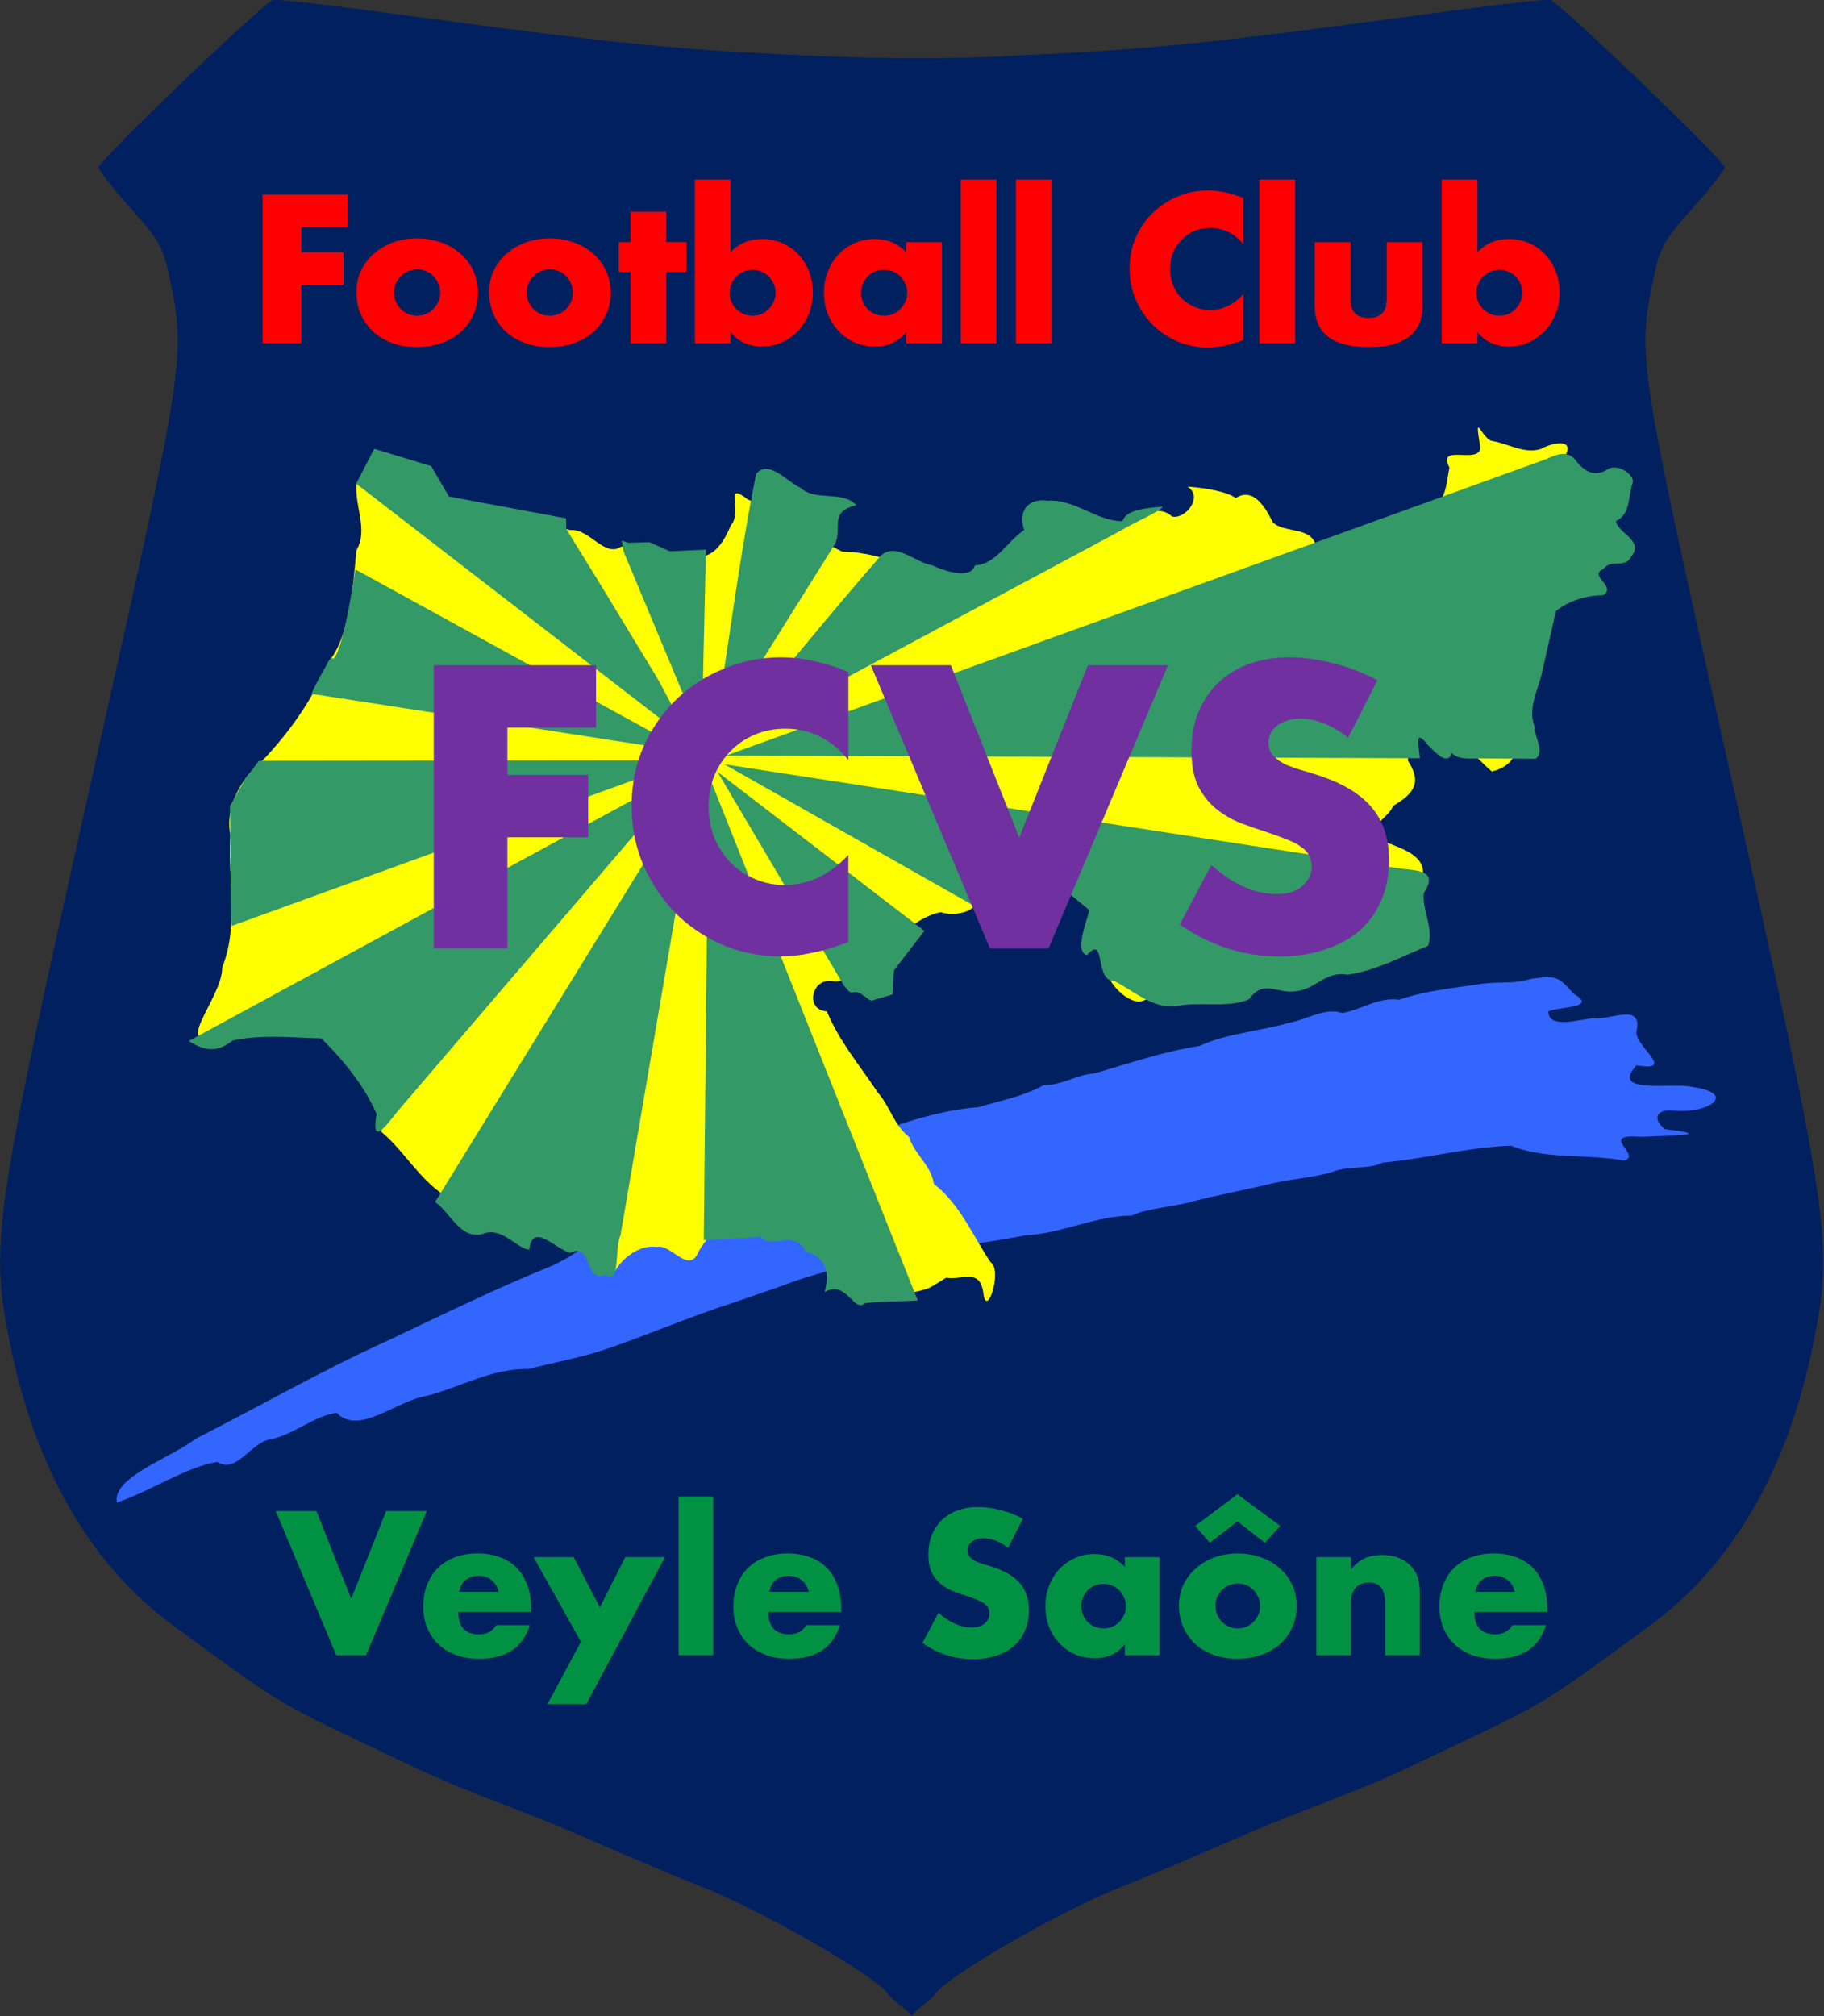 <?xml version="1.0" encoding="UTF-8" standalone="no"?>
<svg
   xmlns:dc="http://purl.org/dc/elements/1.1/"
   xmlns:cc="http://creativecommons.org/ns#"
   xmlns:rdf="http://www.w3.org/1999/02/22-rdf-syntax-ns#"
   xmlns:svg="http://www.w3.org/2000/svg"
   xmlns="http://www.w3.org/2000/svg"
   xmlns:sodipodi="http://sodipodi.sourceforge.net/DTD/sodipodi-0.dtd"
   xmlns:inkscape="http://www.inkscape.org/namespaces/inkscape"
   viewBox="0 0 543 600"
   height="600"
   width="543"
   xml:space="preserve"
   version="1.1"
   id="svg2"
   inkscape:version="0.91 r13725"
   sodipodi:docname="Logo US St Cyr copie.svg"><rect x="0" y="0" width="543" height="600" fill="#333333" stroke="none"/><sodipodi:namedview
     pagecolor="#ffffff"
     bordercolor="#666666"
     borderopacity="1"
     objecttolerance="10"
     gridtolerance="10"
     guidetolerance="10"
     inkscape:pageopacity="0"
     inkscape:pageshadow="2"
     inkscape:window-width="1280"
     inkscape:window-height="691"
     id="namedview19"
     showgrid="false"
     inkscape:zoom="0.2540177"
     inkscape:cx="-116.59346"
     inkscape:cy="510.15399"
     inkscape:window-x="0"
     inkscape:window-y="1"
     inkscape:window-maximized="1"
     inkscape:current-layer="svg2"
     showguides="false" /><defs
     id="defs6" /><g
     id="g5356"
     transform="matrix(1.561,0,0,1.561,349.604,-482.158)"><path
       sodipodi:nodetypes="scssssccsssscssssccssssssccss"
       inkscape:connector-curvature="0"
       id="path5223"
       d="m -171.265,308.858 c -0.319,-0.013 -0.53,-0.01 -0.617,0.01 -1.711,0.388 -33.266,30.65 -33.266,31.902 0,0.543 2.737,4.046 6.084,7.785 5.56,6.212 6.207,7.38 7.5,13.527 3.065,14.569 2.787,16.388 -13.727,90.043 -20.202,90.107 -20.7,93.509 -16.629,113.541 4.07,19.643 13.064,40.558 32.322,54.047 21.65,15.938 18.945,13.747 45.609,26.51 8.083,3.869 21.785,8.632 29.777,12.158 7.992,3.526 18.961,8.159 24.375,10.295 11.412,4.502 33.298,17.124 35.236,20.322 0.729,1.204 3.707,2.896 4.492,4.186 0.785,-1.289 3.765,-2.982 4.494,-4.186 1.938,-3.198 23.824,-15.82 35.236,-20.322 5.414,-2.136 16.383,-6.769 24.375,-10.295 7.992,-3.526 21.693,-8.29 29.775,-12.158 26.664,-12.763 23.961,-10.572 45.611,-26.51 19.258,-13.489 28.253,-34.404 32.322,-54.047 4.071,-20.032 3.571,-23.434 -16.631,-113.541 -16.513,-73.655 -16.789,-75.474 -13.725,-90.043 1.293,-6.147 1.94,-7.316 7.5,-13.527 3.347,-3.739 6.084,-7.242 6.084,-7.785 0,-1.253 -31.556,-31.514 -33.268,-31.902 -0.7,-0.159 -9.215,0.782 -18.924,2.092 -45.877,6.187 -56.443,7.277 -82.078,8.467 -14.056,0.843 -28.424,0.599 -41.545,0 -25.635,-1.19 -36.201,-2.279 -82.078,-8.467 -8.495,-1.146 -16.077,-2.01 -18.309,-2.102 z"
       style="fill:#002060;fill-opacity:1" /><g
       id="g5307"><g
         id="g5203"
         transform="matrix(0.972,0,0,0.972,-3.697,16.639)"><g
           style="fill:#3366ff;fill-opacity:1"
           transform="matrix(5.733,0.252,0.252,-5.733,-2424.437,4832.596)"
           clip-path="none"
           id="g1156"><path
             style="fill:#3366ff;fill-opacity:1;fill-rule:evenodd;stroke:none"
             d="m 406.77,770.39 c 1.209,-0.072 2.211,0.693 0.582,0.835 -0.657,0.133 -2.79,-0.409 -1.912,0.654 1.439,-0.175 -0.15,0.669 -0.046,1.186 0.168,0.979 -0.972,0.292 -1.49,0.358 -0.413,-0.04 -1.527,-0.467 -1.553,0.164 0.318,0.184 1.728,0.173 0.833,0.641 -0.547,0.563 -0.592,0.605 -1.47,0.445 -0.6,-0.212 -1.052,-0.138 -1.65,-0.238 -0.946,-0.193 -1.937,-0.316 -2.831,-0.675 -0.718,0.067 -1.249,-0.388 -1.919,-0.539 -0.594,0.18 -1.21,-0.285 -1.83,-0.42 -0.982,-0.335 -2.083,-0.44 -2.996,-0.918 -1.205,-0.234 -2.383,-0.705 -3.559,-1.096 -0.602,-0.068 -1.089,-0.461 -1.7,-0.472 -0.67,-0.418 -1.491,-0.604 -2.203,-0.855 -1.801,-0.205 -3.494,-1.091 -5.219,-1.668 -2.368,-0.884 -4.736,-1.768 -7.104,-2.652 -0.589,-0.817 -1.153,-1.283 -1.985,-1.726 -1.846,-0.839 -3.658,-1.829 -5.486,-2.794 -2.211,-1.118 -4.306,-2.45 -6.452,-3.661 -0.828,-0.693 -2.792,-1.437 -2.59,-2.292 1.167,0.457 2.346,1.337 3.38,1.541 0.682,-0.411 1.133,0.79 1.844,0.865 0.765,0.223 1.385,0.844 2.151,0.989 0.787,-0.758 2.048,0.517 3.041,0.71 1.152,0.354 2.229,1.058 3.453,1.073 0.837,0.263 1.796,0.476 2.55,0.771 1.412,0.545 2.84,1.248 4.272,1.775 0.677,0.27 1.41,0.552 2.119,0.846 2.511,1.005 5.223,1.303 7.842,1.922 1.244,0.12 2.372,0.776 3.578,0.831 0.59,0.287 1.32,0.34 1.982,0.549 0.947,0.292 1.954,0.521 2.872,0.787 0.573,0.154 1.268,0.234 1.88,0.431 0.584,0.287 1.267,0.14 1.765,0.42 1.48,0.196 2.869,0.652 4.356,0.769 1.223,-0.436 2.579,-0.154 3.884,-0.339 0.643,0.197 -0.958,0.893 0.524,0.833 0.76,0.08 2.752,0.16 0.823,0.301 -0.489,0.363 -0.267,0.685 0.262,0.649 z"
             id="path1158"
             inkscape:connector-curvature="0" /></g><g
           id="g5188"><path
             style="fill:#ffff00;fill-opacity:1"
             d="m 63.678,387.477 c 1.447,5.114 -8.713,-0.328 -5.906,4.881 -0.578,2.758 -0.627,7.247 -3.957,7.9 -7.393,2.56 -14.786,5.12 -22.179,7.679 -0.77,-4.171 -6.309,-2.591 -8.523,-4.864 -1.389,-2.797 -3.777,-6.986 -7.272,-4.726 -1.644,-1.279 -6.152,-2.04 -9.461,-2.25 3.229,2 -0.486,6.511 -3.035,5.844 -3.312,-2.948 -7.194,0.975 -10.876,1.852 -9.461,3.61 -19.009,7.621 -28.61,10.483 -8.768,-0.334 -16.451,-5.361 -25.243,-5.432 -6.168,-3.047 -12.131,-7.426 -18.496,-10.231 -4.921,-3.774 -0.84,2.139 -3.325,5.076 -1.532,3.544 -3.714,7.213 -8.207,5.908 -4.544,0.803 -9.053,-2.041 -13.302,-1.736 -3.328,2.214 -6.181,-3.553 -9.932,-3.236 -13.995,-3.126 -28.01,-6.164 -42.012,-9.257 -0.454,4.431 2.356,9.236 -0.019,13.209 -0.679,7.205 -1.382,17.116 -5.519,21.913 -3.582,8.548 -9.019,15.746 -15.645,22.057 -2.724,3.499 -4.401,7.452 -3.58,11.936 -0.512,8.607 1.707,17.725 -1.587,25.904 0.118,6.168 -11.12,17.301 0.525,13.178 5.989,-0.701 12.212,-2.596 18.056,-2.561 3.933,2.959 9.857,4.214 10.811,9.723 2.228,3.694 2.622,7.676 1.77,11.853 5.717,4.756 9.174,12.745 16.946,14.331 6.013,1.658 12.42,2.56 18.194,4.678 3.448,3.044 6.897,6.089 10.345,9.133 1.501,-3.198 5.193,-6.033 8.566,-5.516 2.825,-0.761 6.383,5.625 8.275,0.866 2.493,-4.539 7.386,-6.689 12.226,-7.418 5.089,0.944 10.893,0.154 14.584,4.486 4.84,3.704 9.681,7.408 14.521,11.113 4.291,-0.848 3.733,-0.896 7.215,-3.011 3.175,0.54 6.562,-1.949 7.288,2.903 0.578,5.507 3.892,-4.42 1.406,-5.976 -3.514,-5.231 -5.962,-11.346 -11.091,-15.309 -0.562,-3.733 -3.821,-5.779 -4.883,-9.217 -3.011,-2.401 -3.591,-5.798 -6.142,-8.752 -3.465,-5.201 -7.589,-10.062 -9.976,-15.884 -4.417,-0.267 -2.997,-6.637 1.094,-5.92 3.475,0.683 5.231,-4.436 8.616,-5.63 4.04,-2.682 8.01,-7.023 12.628,-7.908 2.789,1.018 8.927,-0.208 6.366,-4.139 -2.004,-3.53 -5.276,-6.777 -6.516,-10.477 -0.252,-4.083 1.496,-7.772 6.044,-6.65 9.104,4.442 17.786,9.573 25.788,15.802 0.676,5.472 3.443,11.027 0.822,16.367 -0.228,2.641 4.535,7.647 7.32,6.431 C 16.078,489.137 34.192,480.958 52.413,473.046 c 1.228,-4.594 -4.051,-5.903 -7.206,-7.289 -5.553,-1.9 0.749,-4.617 1.52,-7.042 3.954,-2.356 5.776,-4.485 2.898,-8.872 0.11,-3.222 0.717,-9.87 5.18,-6.161 4.767,1.105 7.748,5.222 11.277,8.282 4.701,-1.103 5.596,-4.632 5.187,-8.993 2.354,-17.68 6.201,-35.184 9.137,-52.795 2.202,-3.703 -2.689,-2.659 -4.721,-1.447 -3.167,0.952 -6.001,-0.904 -9.36,-1.564 -1.974,-0.035 -3.669,-5.914 -2.689,-0.039 l 0.044,0.35 0,-4e-5 z"
             id="path104"
             inkscape:connector-curvature="0" /><path
             style="clip-rule:evenodd;fill:#339966;fill-opacity:1"
             d="m -156.659,395.369 0,0.198 65.879,50.875 -6.725,-12.547 -11.914,-19.624 -6.089,-9.855 -0.037,-2.097 -22.981,-4.28 -3.481,-5.966 -11.178,-3.391 z"
             id="path122"
             inkscape:connector-curvature="0"
             sodipodi:nodetypes="ccccccccccc" /><path
             d="m -104.612,406.689 1.314,0.418 4.152,-0.107 3.938,1.768 7.108,-0.316 -0.852,37.025 -15.327,-36.709 -0.333,-2.079 z"
             id="path136"
             inkscape:connector-curvature="0"
             style="clip-rule:evenodd;fill:#339966;fill-opacity:1" /><path
             style="clip-rule:evenodd;fill:#339966;fill-opacity:1"
             d="m -78.256,393.606 c 2.397,-2.99 6.109,1.568 8.673,2.699 3.042,2.786 8.127,0.447 11.01,3.425 -5.515,1.3 -2.702,4.386 -4.205,7.604 -7.957,12.714 -15.915,25.429 -23.872,38.143 2.887,-17.27 4.943,-34.711 8.394,-51.871 z"
             id="path150"
             inkscape:connector-curvature="0" /><path
             style="clip-rule:evenodd;fill:#339966;fill-opacity:1"
             d="m -84.822,446.57 c 10.368,-12.259 20.451,-24.83 30.998,-36.894 2.978,-2.812 6.778,1.33 10.151,1.858 2.55,1.226 7.654,2.788 8.319,-0.01 4.161,-0.124 6.391,-4.774 9.692,-6.915 -1.29,-3.699 0.781,-6.341 4.644,-5.76 5.3,-0.34 9.347,3.927 14.646,4.054 0.56,-2.251 4.704,-2.65 7.835,-2.873 0.23,0.621 -5.882,3.249 -8.058,4.631 -26.076,13.969 -52.151,27.938 -78.227,41.907 z"
             id="path164"
             inkscape:connector-curvature="0" /><path
             style="fill:#339966;fill-opacity:1"
             d="m -84.078,448.82 c 45.35,0.184 90.7,0.368 136.051,0.552 -0.201,-2.305 -1.142,-6.105 1.494,-2.676 1.323,1.289 3.945,4.337 4.771,1.629 1.465,1.571 4.104,0.961 6.285,1.08 3.399,0.023 6.797,0.046 10.196,0.069 1.875,-1.502 -0.34,-4.294 -0.247,-6.359 -1.456,-3.758 0.896,-7.382 1.581,-11.065 0.902,-3.841 1.73,-7.701 2.604,-11.55 2.624,-2.086 5.977,-3.048 9.297,-3.113 2.703,-1.764 -3.03,-3.816 0.042,-5.136 1.545,-2.147 4.223,0.138 5.518,-2.558 2.528,-3.045 -3.009,-4.658 -3.035,-6.881 2.904,-1.297 2.318,-4.922 3.275,-7.547 0.239,-1.787 -3.243,-3.757 -4.969,-2.549 -2.397,1.505 -4.299,0.543 -5.995,-1.441 -1.633,-2.519 -3.893,-1.561 -6.167,-0.524 -53.566,19.356 -107.133,38.712 -160.699,58.067 z"
             id="path178"
             inkscape:connector-curvature="0" /><path
             style="fill:#339966;fill-opacity:1"
             d="m -33.425,479.486 c 0.707,-3.836 -0.659,-6.647 -1.094,-10.072 -2.044,-2.346 -7.898,-4.189 -4.68,-7.817 2.22,-4.984 3.897,-1.857 5.013,1.897 4.57,-0.088 7.137,4.76 10.778,6.961 3.513,2.907 7.027,5.814 10.54,8.72 -0.732,2.825 -2.9,8.154 -0.473,8.806 3.731,-4.241 1.439,5.088 5.253,5.028 4.326,2.14 8.2,6.115 13.379,4.788 4.326,-0.577 9.246,0.518 13.182,-1.157 2.912,-4.119 5.565,-0.836 9.469,-1.627 3.534,-0.393 5.65,-3.99 9.825,-3.191 5.609,-0.79 10.653,-3.582 15.847,-5.687 1.115,-3.604 -1.269,-6.998 -0.855,-10.372 3.27,-4.902 -2.271,-4.285 -5.791,-4.934 -43.817,-6.758 -87.635,-13.515 -131.452,-20.273 17.02,9.643 34.039,19.287 51.059,28.93 z"
             id="path192"
             inkscape:connector-curvature="0" /><path
             style="fill:#339966;fill-opacity:1"
             d="m -60.982,494.026 c 0.563,0.511 0.909,1.503 1.821,1.243 0.795,-0.161 1.431,0.184 2.018,0.689 0.66,0.299 1.21,1.275 1.994,0.807 1.228,-0.359 2.456,-0.719 3.684,-1.078 0.121,-1.582 0.059,-3.232 0.294,-4.773 1.978,-2.563 3.956,-5.126 5.934,-7.689 -13.533,-10.397 -27.067,-20.794 -40.6,-31.191 8.285,13.997 16.57,27.994 24.855,41.992 z"
             id="path206"
             inkscape:connector-curvature="0" /><path
             style="fill:#339966;fill-opacity:1"
             d="m -88.534,543.872 c 3.753,-0.209 7.507,-0.418 11.26,-0.627 1.879,2.57 6.444,-1.646 8.76,2.805 4.04,1.257 4.729,4.197 3.708,7.995 4.448,-2.393 5.597,4.158 7.931,2.208 3.351,-0.424 6.902,-0.32 10.33,-0.542 -13.684,-34.366 -27.368,-68.733 -41.052,-103.099 -0.312,30.42 -0.624,60.839 -0.936,91.259 z"
             id="path220"
             inkscape:connector-curvature="0" /><path
             style="fill:#339966;fill-opacity:1"
             d="m -141.241,536.393 c 3.07,2.156 4.914,7.341 9.283,6.293 3.731,-1.688 6.912,3.044 9.203,3.032 0.587,-5.467 5.111,-0.139 7.978,0.646 4.595,-2.127 2.71,6.149 7.047,4.29 2.856,2.299 1.705,-5.486 2.858,-7.692 5.172,-30.245 10.343,-60.489 15.515,-90.734 -17.294,28.055 -34.589,56.11 -51.883,84.166 z"
             id="path234"
             inkscape:connector-curvature="0" /><path
             style="fill:#339966;fill-opacity:1"
             d="m -189.575,504.821 c 3.487,2.242 5.895,2.061 8.618,-0.102 5.701,-1.211 11.572,-0.558 17.405,-0.413 4.331,4.324 8.418,9.257 10.826,14.812 -1.086,6.527 1.768,2.4 4.211,-0.618 19.2,-22.413 38.4,-44.826 57.6,-67.238 -32.887,17.853 -65.773,35.706 -98.66,53.558 z"
             id="path248"
             inkscape:connector-curvature="0" /><path
             style="fill:#339966;fill-opacity:1"
             d="m -91.609,449.785 -84.156,0.09 c -0.018,0.015 -0.141,0.118 -0.141,0.118 l -2.516,3.322 -3.059,5.401 0.214,21.397 0.099,2.144 89.558,-32.472 z"
             id="path262"
             inkscape:connector-curvature="0" /><path
             style="fill:#339966;fill-opacity:1"
             d="m -156.876,412.335 c -0.264,1.712 -1.67,10.653 -2.958,14.601 -1.422,4.366 -1.742,2.496 -1.742,2.496 0,0 -3.046,5.135 -3.928,7.295 l 73.947,11.435 -65.319,-35.827 z"
             id="path276"
             inkscape:connector-curvature="0" /></g></g><g
         id="g5238"><g
           transform="matrix(1.146,0,0,1.146,123.076,-297.64)"
           style="font-style:normal;font-weight:normal;font-size:18.75px;line-height:0%;font-family:Sans;text-align:end;letter-spacing:0px;word-spacing:0px;text-anchor:end;fill:#7030a0;fill-opacity:1;stroke:none;stroke-width:1px;stroke-linecap:butt;stroke-linejoin:miter;stroke-opacity:1"
           id="flowRoot5115"><path
             d="m -203.636,650.279 -14.75,0 0,7.875 13.438,0 0,10.375 -13.438,0 0,18.5 -12.25,0 0,-47.125 27,0 0,10.375 z"
             style="font-style:normal;font-variant:normal;font-weight:bold;font-stretch:normal;font-size:62.5px;font-family:Futura;-inkscape-font-specification:'Futura Bold';letter-spacing:0.873px;fill:#7030a0;fill-opacity:1"
             id="path5253"
             inkscape:connector-curvature="0" /><path
             d="m -161.646,655.654 q -4.25,-5.188 -10.5,-5.188 -2.75,0 -5.125,1 -2.312,1 -4,2.75 -1.688,1.688 -2.688,4.062 -0.938,2.375 -0.938,5.125 0,2.812 0.938,5.188 1,2.375 2.688,4.125 1.75,1.75 4.062,2.75 2.312,1 5,1 5.875,0 10.562,-5 l 0,14.5 -1.25,0.438 q -2.812,1 -5.25,1.438 -2.438,0.5 -4.812,0.5 -4.875,0 -9.375,-1.812 -4.438,-1.875 -7.875,-5.188 -3.375,-3.375 -5.438,-7.938 -2.062,-4.625 -2.062,-10.062 0,-5.438 2,-9.938 2.062,-4.562 5.438,-7.812 3.438,-3.312 7.938,-5.125 4.5,-1.875 9.438,-1.875 2.812,0 5.5,0.625 2.75,0.562 5.75,1.812 l 0,14.625 z"
             style="font-style:normal;font-variant:normal;font-weight:bold;font-stretch:normal;font-size:62.5px;font-family:Futura;-inkscape-font-specification:'Futura Bold';letter-spacing:0.873px;fill:#7030a0;fill-opacity:1"
             id="path5255"
             inkscape:connector-curvature="0" /><path
             d="m -144.588,639.904 11.375,28.688 11.438,-28.688 13.312,0 -19.875,47.125 -9.75,0 -19.812,-47.125 13.312,0 z"
             style="font-style:normal;font-variant:normal;font-weight:bold;font-stretch:normal;font-size:62.5px;font-family:Futura;-inkscape-font-specification:'Futura Bold';letter-spacing:0.873px;fill:#7030a0;fill-opacity:1"
             id="path5257"
             inkscape:connector-curvature="0" /><path
             d="m -78.485,651.967 q -2,-1.625 -4,-2.375 -2,-0.812 -3.875,-0.812 -2.375,0 -3.875,1.125 -1.5,1.125 -1.5,2.938 0,1.25 0.75,2.062 0.75,0.812 1.938,1.438 1.25,0.562 2.75,1 1.562,0.438 3.062,0.938 6,2 8.75,5.375 2.812,3.312 2.812,8.688 0,3.625 -1.25,6.562 -1.188,2.938 -3.562,5.062 -2.312,2.062 -5.75,3.188 -3.375,1.188 -7.688,1.188 -8.938,0 -16.563,-5.312 l 5.25,-9.875 q 2.75,2.438 5.438,3.625 2.688,1.188 5.312,1.188 3,0 4.438,-1.375 1.5,-1.375 1.5,-3.125 0,-1.062 -0.375,-1.812 -0.375,-0.812 -1.25,-1.438 -0.875,-0.688 -2.312,-1.25 -1.375,-0.562 -3.375,-1.25 -2.375,-0.75 -4.688,-1.625 -2.25,-0.938 -4.063,-2.438 -1.75,-1.5 -2.875,-3.75 -1.062,-2.312 -1.062,-5.812 0,-3.5 1.125,-6.312 1.188,-2.875 3.25,-4.875 2.125,-2.062 5.125,-3.188 3.062,-1.125 6.812,-1.125 3.5,0 7.312,1 3.812,0.938 7.312,2.812 l -4.875,9.562 z"
             style="font-style:normal;font-variant:normal;font-weight:bold;font-stretch:normal;font-size:62.5px;font-family:Futura;-inkscape-font-specification:'Futura Bold';letter-spacing:0.873px;fill:#7030a0;fill-opacity:1"
             id="path5259"
             inkscape:connector-curvature="0" /></g><g
           transform="matrix(0.602,0,0,0.602,116.498,-39.258)"
           style="font-style:normal;font-weight:normal;font-size:18.75px;line-height:0%;font-family:Sans;text-align:end;letter-spacing:0px;word-spacing:0px;text-anchor:end;fill:#ff0000;fill-opacity:1;stroke:none;stroke-width:1px;stroke-linecap:butt;stroke-linejoin:miter;stroke-opacity:1"
           id="flowRoot5135"><path
             d="m -455.364,650.279 -14.75,0 0,7.875 13.438,0 0,10.375 -13.438,0 0,18.5 -12.25,0 0,-47.125 27,0 0,10.375 z"
             style="font-style:normal;font-variant:normal;font-weight:bold;font-stretch:normal;font-size:62.5px;font-family:Futura;-inkscape-font-specification:'Futura Bold';letter-spacing:-1.662px;fill:#ff0000;fill-opacity:1"
             id="path5262"
             inkscape:connector-curvature="0" /><path
             d="m -440.71,670.842 q 0,1.625 0.562,3 0.625,1.312 1.562,2.312 1,1 2.312,1.562 1.375,0.562 2.875,0.562 1.5,0 2.812,-0.562 1.375,-0.562 2.312,-1.562 1,-1 1.562,-2.312 0.625,-1.375 0.625,-2.938 0,-1.5 -0.625,-2.812 -0.562,-1.375 -1.562,-2.375 -0.938,-1 -2.312,-1.562 -1.312,-0.562 -2.812,-0.562 -1.5,0 -2.875,0.562 -1.312,0.562 -2.312,1.562 -0.938,1 -1.562,2.312 -0.562,1.312 -0.562,2.812 z m -11.938,-0.125 q 0,-3.562 1.438,-6.625 1.438,-3.125 4,-5.375 2.562,-2.312 6.062,-3.625 3.562,-1.312 7.75,-1.312 4.125,0 7.625,1.312 3.562,1.25 6.125,3.562 2.625,2.25 4.062,5.438 1.438,3.125 1.438,6.938 0,3.812 -1.5,7 -1.438,3.125 -4,5.438 -2.562,2.25 -6.188,3.5 -3.562,1.25 -7.75,1.25 -4.125,0 -7.625,-1.25 -3.5,-1.25 -6.062,-3.562 -2.5,-2.312 -3.938,-5.5 -1.438,-3.25 -1.438,-7.188 z"
             style="font-style:normal;font-variant:normal;font-weight:bold;font-stretch:normal;font-size:62.5px;font-family:Futura;-inkscape-font-specification:'Futura Bold';letter-spacing:-1.662px;fill:#ff0000;fill-opacity:1"
             id="path5264"
             inkscape:connector-curvature="0" /><path
             d="m -398.671,670.842 q 0,1.625 0.562,3 0.625,1.312 1.562,2.312 1,1 2.312,1.562 1.375,0.562 2.875,0.562 1.5,0 2.812,-0.562 1.375,-0.562 2.312,-1.562 1,-1 1.562,-2.312 0.625,-1.375 0.625,-2.938 0,-1.5 -0.625,-2.812 -0.562,-1.375 -1.562,-2.375 -0.938,-1 -2.312,-1.562 -1.312,-0.562 -2.812,-0.562 -1.5,0 -2.875,0.562 -1.312,0.562 -2.312,1.562 -0.938,1 -1.562,2.312 -0.562,1.312 -0.562,2.812 z m -11.938,-0.125 q 0,-3.562 1.438,-6.625 1.438,-3.125 4,-5.375 2.562,-2.312 6.062,-3.625 3.562,-1.312 7.75,-1.312 4.125,0 7.625,1.312 3.562,1.25 6.125,3.562 2.625,2.25 4.062,5.438 1.438,3.125 1.438,6.938 0,3.812 -1.5,7 -1.438,3.125 -4,5.438 -2.562,2.25 -6.188,3.5 -3.562,1.25 -7.75,1.25 -4.125,0 -7.625,-1.25 -3.5,-1.25 -6.062,-3.562 -2.5,-2.312 -3.938,-5.5 -1.438,-3.25 -1.438,-7.188 z"
             style="font-style:normal;font-variant:normal;font-weight:bold;font-stretch:normal;font-size:62.5px;font-family:Futura;-inkscape-font-specification:'Futura Bold';letter-spacing:-1.662px;fill:#ff0000;fill-opacity:1"
             id="path5266"
             inkscape:connector-curvature="0" /><path
             d="m -354.45,664.404 0,22.625 -11.312,0 0,-22.625 -3.75,0 0,-9.438 3.75,0 0,-9.625 11.312,0 0,9.625 6.438,0 0,9.438 -6.438,0 z"
             style="font-style:normal;font-variant:normal;font-weight:bold;font-stretch:normal;font-size:62.5px;font-family:Futura;-inkscape-font-specification:'Futura Bold';letter-spacing:-1.662px;fill:#ff0000;fill-opacity:1"
             id="path5268"
             inkscape:connector-curvature="0" /><path
             d="m -319.859,671.092 q 0,-1.5 -0.562,-2.812 -0.562,-1.375 -1.562,-2.375 -1,-1 -2.312,-1.562 -1.312,-0.625 -2.875,-0.625 -1.5,0 -2.812,0.562 -1.312,0.562 -2.312,1.562 -0.938,1 -1.562,2.375 -0.562,1.312 -0.562,2.812 0,1.5 0.562,2.812 0.562,1.312 1.562,2.312 1,0.938 2.312,1.562 1.375,0.562 2.875,0.562 1.5,0 2.812,-0.562 1.312,-0.562 2.25,-1.562 1,-1 1.562,-2.312 0.625,-1.312 0.625,-2.75 z m -14.25,-35.938 0,23 q 4,-4.188 10,-4.188 3.562,0 6.5,1.375 3,1.312 5.062,3.625 2.125,2.25 3.312,5.375 1.188,3.062 1.188,6.562 0,3.562 -1.25,6.688 -1.188,3.125 -3.375,5.438 -2.188,2.312 -5.188,3.688 -2.938,1.312 -6.375,1.312 -6.25,0 -9.875,-4.562 l 0,3.562 -11.312,0 0,-51.875 11.312,0 z"
             style="font-style:normal;font-variant:normal;font-weight:bold;font-stretch:normal;font-size:62.5px;font-family:Futura;-inkscape-font-specification:'Futura Bold';letter-spacing:-1.662px;fill:#ff0000;fill-opacity:1"
             id="path5270"
             inkscape:connector-curvature="0" /><path
             d="m -292.761,670.904 q 0,1.562 0.562,2.938 0.562,1.312 1.5,2.312 1,1 2.312,1.562 1.375,0.562 2.938,0.562 1.5,0 2.812,-0.562 1.375,-0.562 2.312,-1.562 1,-1 1.562,-2.312 0.625,-1.312 0.625,-2.812 0,-1.5 -0.625,-2.812 -0.562,-1.375 -1.562,-2.375 -0.938,-1 -2.312,-1.562 -1.312,-0.562 -2.812,-0.562 -1.562,0 -2.938,0.562 -1.312,0.562 -2.312,1.562 -0.938,1 -1.5,2.312 -0.562,1.25 -0.562,2.75 z m 14.25,-15.938 11.375,0 0,32.062 -11.375,0 0,-3.562 q -3.625,4.562 -9.812,4.562 -3.5,0 -6.438,-1.25 -2.938,-1.312 -5.125,-3.625 -2.188,-2.312 -3.438,-5.438 -1.188,-3.125 -1.188,-6.812 0,-3.438 1.188,-6.5 1.188,-3.125 3.312,-5.438 2.125,-2.312 5.062,-3.625 2.938,-1.375 6.5,-1.375 6,0 9.938,4.188 l 0,-3.188 z"
             style="font-style:normal;font-variant:normal;font-weight:bold;font-stretch:normal;font-size:62.5px;font-family:Futura;-inkscape-font-specification:'Futura Bold';letter-spacing:-1.662px;fill:#ff0000;fill-opacity:1"
             id="path5272"
             inkscape:connector-curvature="0" /><path
             d="m -249.909,635.154 0,51.875 -11.312,0 0,-51.875 11.312,0 z"
             style="font-style:normal;font-variant:normal;font-weight:bold;font-stretch:normal;font-size:62.5px;font-family:Futura;-inkscape-font-specification:'Futura Bold';letter-spacing:-1.662px;fill:#ff0000;fill-opacity:1"
             id="path5274"
             inkscape:connector-curvature="0" /><path
             d="m -232.406,635.154 0,51.875 -11.312,0 0,-51.875 11.312,0 z"
             style="font-style:normal;font-variant:normal;font-weight:bold;font-stretch:normal;font-size:62.5px;font-family:Futura;-inkscape-font-specification:'Futura Bold';letter-spacing:-1.662px;fill:#ff0000;fill-opacity:1"
             id="path5276"
             inkscape:connector-curvature="0" /><path
             d="m -171.638,655.654 q -4.25,-5.188 -10.5,-5.188 -2.75,0 -5.125,1 -2.312,1 -4,2.75 -1.688,1.688 -2.688,4.062 -0.938,2.375 -0.938,5.125 0,2.812 0.938,5.188 1,2.375 2.688,4.125 1.75,1.75 4.062,2.75 2.312,1 5,1 5.875,0 10.562,-5 l 0,14.5 -1.25,0.438 q -2.812,1 -5.25,1.438 -2.438,0.5 -4.812,0.5 -4.875,0 -9.375,-1.812 -4.438,-1.875 -7.875,-5.188 -3.375,-3.375 -5.438,-7.938 -2.062,-4.625 -2.062,-10.062 0,-5.438 2,-9.938 2.062,-4.562 5.438,-7.812 3.438,-3.312 7.938,-5.125 4.5,-1.875 9.438,-1.875 2.812,0 5.5,0.625 2.75,0.562 5.75,1.812 l 0,14.625 z"
             style="font-style:normal;font-variant:normal;font-weight:bold;font-stretch:normal;font-size:62.5px;font-family:Futura;-inkscape-font-specification:'Futura Bold';letter-spacing:-1.662px;fill:#ff0000;fill-opacity:1"
             id="path5278"
             inkscape:connector-curvature="0" /><path
             d="m -155.239,635.154 0,51.875 -11.312,0 0,-51.875 11.312,0 z"
             style="font-style:normal;font-variant:normal;font-weight:bold;font-stretch:normal;font-size:62.5px;font-family:Futura;-inkscape-font-specification:'Futura Bold';letter-spacing:-1.662px;fill:#ff0000;fill-opacity:1"
             id="path5280"
             inkscape:connector-curvature="0" /><path
             d="m -137.736,654.967 0,18.062 q 0,5.938 5.75,5.938 5.75,0 5.75,-5.938 l 0,-18.062 11.312,0 0,20.25 q 0,6.5 -4.312,9.75 -4.25,3.25 -12.75,3.25 -8.5,0 -12.812,-3.25 -4.25,-3.25 -4.25,-9.75 l 0,-20.25 11.312,0 z"
             style="font-style:normal;font-variant:normal;font-weight:bold;font-stretch:normal;font-size:62.5px;font-family:Futura;-inkscape-font-specification:'Futura Bold';letter-spacing:-1.662px;fill:#ff0000;fill-opacity:1"
             id="path5282"
             inkscape:connector-curvature="0" /><path
             d="m -83.278,671.092 q 0,-1.5 -0.562,-2.812 -0.562,-1.375 -1.562,-2.375 -1,-1 -2.312,-1.562 -1.312,-0.625 -2.875,-0.625 -1.5,0 -2.812,0.562 -1.312,0.562 -2.312,1.562 -0.938,1 -1.562,2.375 -0.562,1.312 -0.562,2.812 0,1.5 0.562,2.812 0.562,1.312 1.562,2.312 1,0.938 2.312,1.562 1.375,0.562 2.875,0.562 1.5,0 2.812,-0.562 1.312,-0.562 2.25,-1.562 1,-1 1.562,-2.312 0.625,-1.312 0.625,-2.75 z m -14.25,-35.938 0,23 q 4,-4.188 10,-4.188 3.562,0 6.5,1.375 3,1.312 5.062,3.625 2.125,2.25 3.312,5.375 1.188,3.062 1.188,6.562 0,3.562 -1.25,6.688 -1.188,3.125 -3.375,5.438 -2.188,2.312 -5.188,3.688 -2.938,1.312 -6.375,1.312 -6.25,0 -9.875,-4.562 l 0,3.562 -11.312,0 0,-51.875 11.312,0 z"
             style="font-style:normal;font-variant:normal;font-weight:bold;font-stretch:normal;font-size:62.5px;font-family:Futura;-inkscape-font-specification:'Futura Bold';letter-spacing:-1.662px;fill:#ff0000;fill-opacity:1"
             id="path5284"
             inkscape:connector-curvature="0" /></g><g
           transform="matrix(0.583,0,0,0.583,112.742,223.864)"
           style="font-style:normal;font-weight:normal;font-size:18.75px;line-height:0%;font-family:Sans;text-align:end;letter-spacing:0px;word-spacing:0px;text-anchor:end;fill:#009242;fill-opacity:1;stroke:none;stroke-width:1px;stroke-linecap:butt;stroke-linejoin:miter;stroke-opacity:1"
           id="flowRoot5143"><path
             d="m -474.037,639.904 11.375,28.688 11.438,-28.688 13.312,0 -19.875,47.125 -9.75,0 -19.812,-47.125 13.312,0 z"
             style="font-style:normal;font-variant:normal;font-weight:bold;font-stretch:normal;font-size:62.5px;font-family:Futura;-inkscape-font-specification:'Futura Bold';fill:#009242;fill-opacity:1"
             id="path5287"
             inkscape:connector-curvature="0" /><path
             d="m -414.383,666.342 q -0.562,-2.375 -2.312,-3.812 -1.75,-1.438 -4.25,-1.438 -2.625,0 -4.312,1.375 -1.625,1.375 -2.062,3.875 l 12.938,0 z m -13.25,6.562 q 0,7.312 6.875,7.312 3.688,0 5.562,-3 l 10.938,0 q -3.312,11 -16.562,11 -4.062,0 -7.438,-1.188 -3.375,-1.25 -5.812,-3.5 -2.375,-2.25 -3.688,-5.375 -1.312,-3.125 -1.312,-7 0,-4 1.25,-7.188 1.25,-3.25 3.562,-5.5 2.312,-2.25 5.562,-3.438 3.312,-1.25 7.438,-1.25 4.062,0 7.312,1.25 3.25,1.188 5.5,3.5 2.25,2.312 3.438,5.688 1.188,3.312 1.188,7.5 l 0,1.188 -23.812,0 z"
             style="font-style:normal;font-variant:normal;font-weight:bold;font-stretch:normal;font-size:62.5px;font-family:Futura;-inkscape-font-specification:'Futura Bold';fill:#009242;fill-opacity:1"
             id="path5289"
             inkscape:connector-curvature="0" /><path
             d="m -387.499,682.654 -15.5,-27.688 13.125,0 8.562,16.438 8.312,-16.438 13,0 -25.75,48.062 -12.688,0 10.938,-20.375 z"
             style="font-style:normal;font-variant:normal;font-weight:bold;font-stretch:normal;font-size:62.5px;font-family:Futura;-inkscape-font-specification:'Futura Bold';fill:#009242;fill-opacity:1"
             id="path5291"
             inkscape:connector-curvature="0" /><path
             d="m -344.232,635.154 0,51.875 -11.312,0 0,-51.875 11.312,0 z"
             style="font-style:normal;font-variant:normal;font-weight:bold;font-stretch:normal;font-size:62.5px;font-family:Futura;-inkscape-font-specification:'Futura Bold';fill:#009242;fill-opacity:1"
             id="path5293"
             inkscape:connector-curvature="0" /><path
             d="m -312.942,666.342 q -0.562,-2.375 -2.312,-3.812 -1.75,-1.438 -4.25,-1.438 -2.625,0 -4.312,1.375 -1.625,1.375 -2.062,3.875 l 12.938,0 z m -13.25,6.562 q 0,7.312 6.875,7.312 3.688,0 5.562,-3 l 10.938,0 q -3.312,11 -16.562,11 -4.062,0 -7.438,-1.188 -3.375,-1.25 -5.812,-3.5 -2.375,-2.25 -3.688,-5.375 -1.312,-3.125 -1.312,-7 0,-4 1.25,-7.188 1.25,-3.25 3.562,-5.5 2.312,-2.25 5.562,-3.438 3.312,-1.25 7.438,-1.25 4.062,0 7.312,1.25 3.25,1.188 5.5,3.5 2.25,2.312 3.438,5.688 1.188,3.312 1.188,7.5 l 0,1.188 -23.812,0 z"
             style="font-style:normal;font-variant:normal;font-weight:bold;font-stretch:normal;font-size:62.5px;font-family:Futura;-inkscape-font-specification:'Futura Bold';fill:#009242;fill-opacity:1"
             id="path5295"
             inkscape:connector-curvature="0" /><path
             d="m -247.797,651.967 q -2,-1.625 -4,-2.375 -2,-0.812 -3.875,-0.812 -2.375,0 -3.875,1.125 -1.5,1.125 -1.5,2.938 0,1.25 0.75,2.062 0.75,0.812 1.938,1.438 1.25,0.562 2.75,1 1.562,0.438 3.062,0.938 6,2 8.75,5.375 2.812,3.312 2.812,8.688 0,3.625 -1.25,6.562 -1.188,2.938 -3.562,5.062 -2.312,2.062 -5.75,3.188 -3.375,1.188 -7.688,1.188 -8.938,0 -16.562,-5.312 l 5.25,-9.875 q 2.75,2.438 5.438,3.625 2.688,1.188 5.312,1.188 3,0 4.438,-1.375 1.5,-1.375 1.5,-3.125 0,-1.062 -0.375,-1.812 -0.375,-0.812 -1.25,-1.438 -0.875,-0.688 -2.312,-1.25 -1.375,-0.562 -3.375,-1.25 -2.375,-0.75 -4.688,-1.625 -2.25,-0.938 -4.062,-2.438 -1.75,-1.5 -2.875,-3.75 -1.062,-2.312 -1.062,-5.812 0,-3.5 1.125,-6.312 1.188,-2.875 3.25,-4.875 2.125,-2.062 5.125,-3.188 3.062,-1.125 6.812,-1.125 3.5,0 7.312,1 3.812,0.938 7.312,2.812 l -4.875,9.562 z"
             style="font-style:normal;font-variant:normal;font-weight:bold;font-stretch:normal;font-size:62.5px;font-family:Futura;-inkscape-font-specification:'Futura Bold';fill:#009242;fill-opacity:1"
             id="path5297"
             inkscape:connector-curvature="0" /><path
             d="m -223.829,670.904 q 0,1.562 0.562,2.938 0.562,1.312 1.5,2.312 1,1 2.312,1.562 1.375,0.562 2.938,0.562 1.5,0 2.812,-0.562 1.375,-0.562 2.312,-1.562 1,-1 1.562,-2.312 0.625,-1.312 0.625,-2.812 0,-1.5 -0.625,-2.812 -0.562,-1.375 -1.562,-2.375 -0.938,-1 -2.312,-1.562 -1.312,-0.562 -2.812,-0.562 -1.562,0 -2.938,0.562 -1.312,0.562 -2.312,1.562 -0.938,1 -1.5,2.312 -0.562,1.25 -0.562,2.75 z m 14.25,-15.938 11.375,0 0,32.062 -11.375,0 0,-3.562 q -3.625,4.562 -9.812,4.562 -3.5,0 -6.438,-1.25 -2.938,-1.312 -5.125,-3.625 -2.188,-2.312 -3.438,-5.438 -1.188,-3.125 -1.188,-6.812 0,-3.438 1.188,-6.5 1.188,-3.125 3.312,-5.438 2.125,-2.312 5.062,-3.625 2.938,-1.375 6.5,-1.375 6,0 9.938,4.188 l 0,-3.188 z"
             style="font-style:normal;font-variant:normal;font-weight:bold;font-stretch:normal;font-size:62.5px;font-family:Futura;-inkscape-font-specification:'Futura Bold';fill:#009242;fill-opacity:1"
             id="path5299"
             inkscape:connector-curvature="0" /><path
             d="m -179.94,670.842 q 0,1.625 0.562,3 0.625,1.312 1.562,2.312 1,1 2.312,1.562 1.375,0.562 2.875,0.562 1.5,0 2.812,-0.562 1.375,-0.562 2.312,-1.562 1,-1 1.562,-2.312 0.625,-1.375 0.625,-2.938 0,-1.5 -0.625,-2.812 -0.562,-1.375 -1.562,-2.375 -0.938,-1 -2.312,-1.562 -1.312,-0.562 -2.812,-0.562 -1.5,0 -2.875,0.562 -1.312,0.562 -2.312,1.562 -0.938,1 -1.562,2.312 -0.562,1.312 -0.562,2.812 z m -11.938,-0.125 q 0,-3.562 1.438,-6.625 1.438,-3.125 4,-5.375 2.562,-2.312 6.062,-3.625 3.562,-1.312 7.75,-1.312 4.125,0 7.625,1.312 3.562,1.25 6.125,3.562 2.625,2.25 4.062,5.438 1.438,3.125 1.438,6.938 0,3.812 -1.5,7 -1.438,3.125 -4,5.438 -2.562,2.25 -6.188,3.5 -3.562,1.25 -7.75,1.25 -4.125,0 -7.625,-1.25 -3.5,-1.25 -6.062,-3.562 -2.5,-2.312 -3.938,-5.5 -1.438,-3.25 -1.438,-7.188 z m 5.312,-25.938 13.812,-10.375 14,10.375 -5,5.5 -9,-7 -9,7 -4.812,-5.5 z"
             style="font-style:normal;font-variant:normal;font-weight:bold;font-stretch:normal;font-size:62.5px;font-family:Futura;-inkscape-font-specification:'Futura Bold';fill:#009242;fill-opacity:1"
             id="path5301"
             inkscape:connector-curvature="0" /><path
             d="m -146.927,654.967 11.312,0 0,4.062 q 2.312,-2.812 4.688,-3.75 2.375,-1 5.562,-1 3.375,0 5.75,1.125 2.438,1.062 4.125,3.062 1.375,1.625 1.875,3.625 0.5,2 0.5,4.562 l 0,20.375 -11.312,0 0,-16.188 q 0,-2.375 -0.375,-3.812 -0.312,-1.5 -1.188,-2.375 -0.75,-0.75 -1.688,-1.062 -0.938,-0.312 -2,-0.312 -2.875,0 -4.438,1.75 -1.5,1.688 -1.5,4.875 l 0,17.125 -11.312,0 0,-32.062 z"
             style="font-style:normal;font-variant:normal;font-weight:bold;font-stretch:normal;font-size:62.5px;font-family:Futura;-inkscape-font-specification:'Futura Bold';fill:#009242;fill-opacity:1"
             id="path5303"
             inkscape:connector-curvature="0" /><path
             d="m -81.985,666.342 q -0.562,-2.375 -2.312,-3.812 -1.75,-1.438 -4.25,-1.438 -2.625,0 -4.312,1.375 -1.625,1.375 -2.062,3.875 l 12.938,0 z m -13.25,6.562 q 0,7.312 6.875,7.312 3.688,0 5.562,-3 l 10.938,0 q -3.312,11 -16.562,11 -4.062,0 -7.438,-1.188 -3.375,-1.25 -5.812,-3.5 -2.375,-2.25 -3.688,-5.375 -1.312,-3.125 -1.312,-7 0,-4 1.25,-7.188 1.25,-3.25 3.562,-5.5 2.312,-2.25 5.562,-3.438 3.312,-1.25 7.438,-1.25 4.062,0 7.312,1.25 3.25,1.188 5.5,3.5 2.25,2.312 3.438,5.688 1.188,3.312 1.188,7.5 l 0,1.188 -23.812,0 z"
             style="font-style:normal;font-variant:normal;font-weight:bold;font-stretch:normal;font-size:62.5px;font-family:Futura;-inkscape-font-specification:'Futura Bold';fill:#009242;fill-opacity:1"
             id="path5305"
             inkscape:connector-curvature="0" /></g></g></g></g></svg>